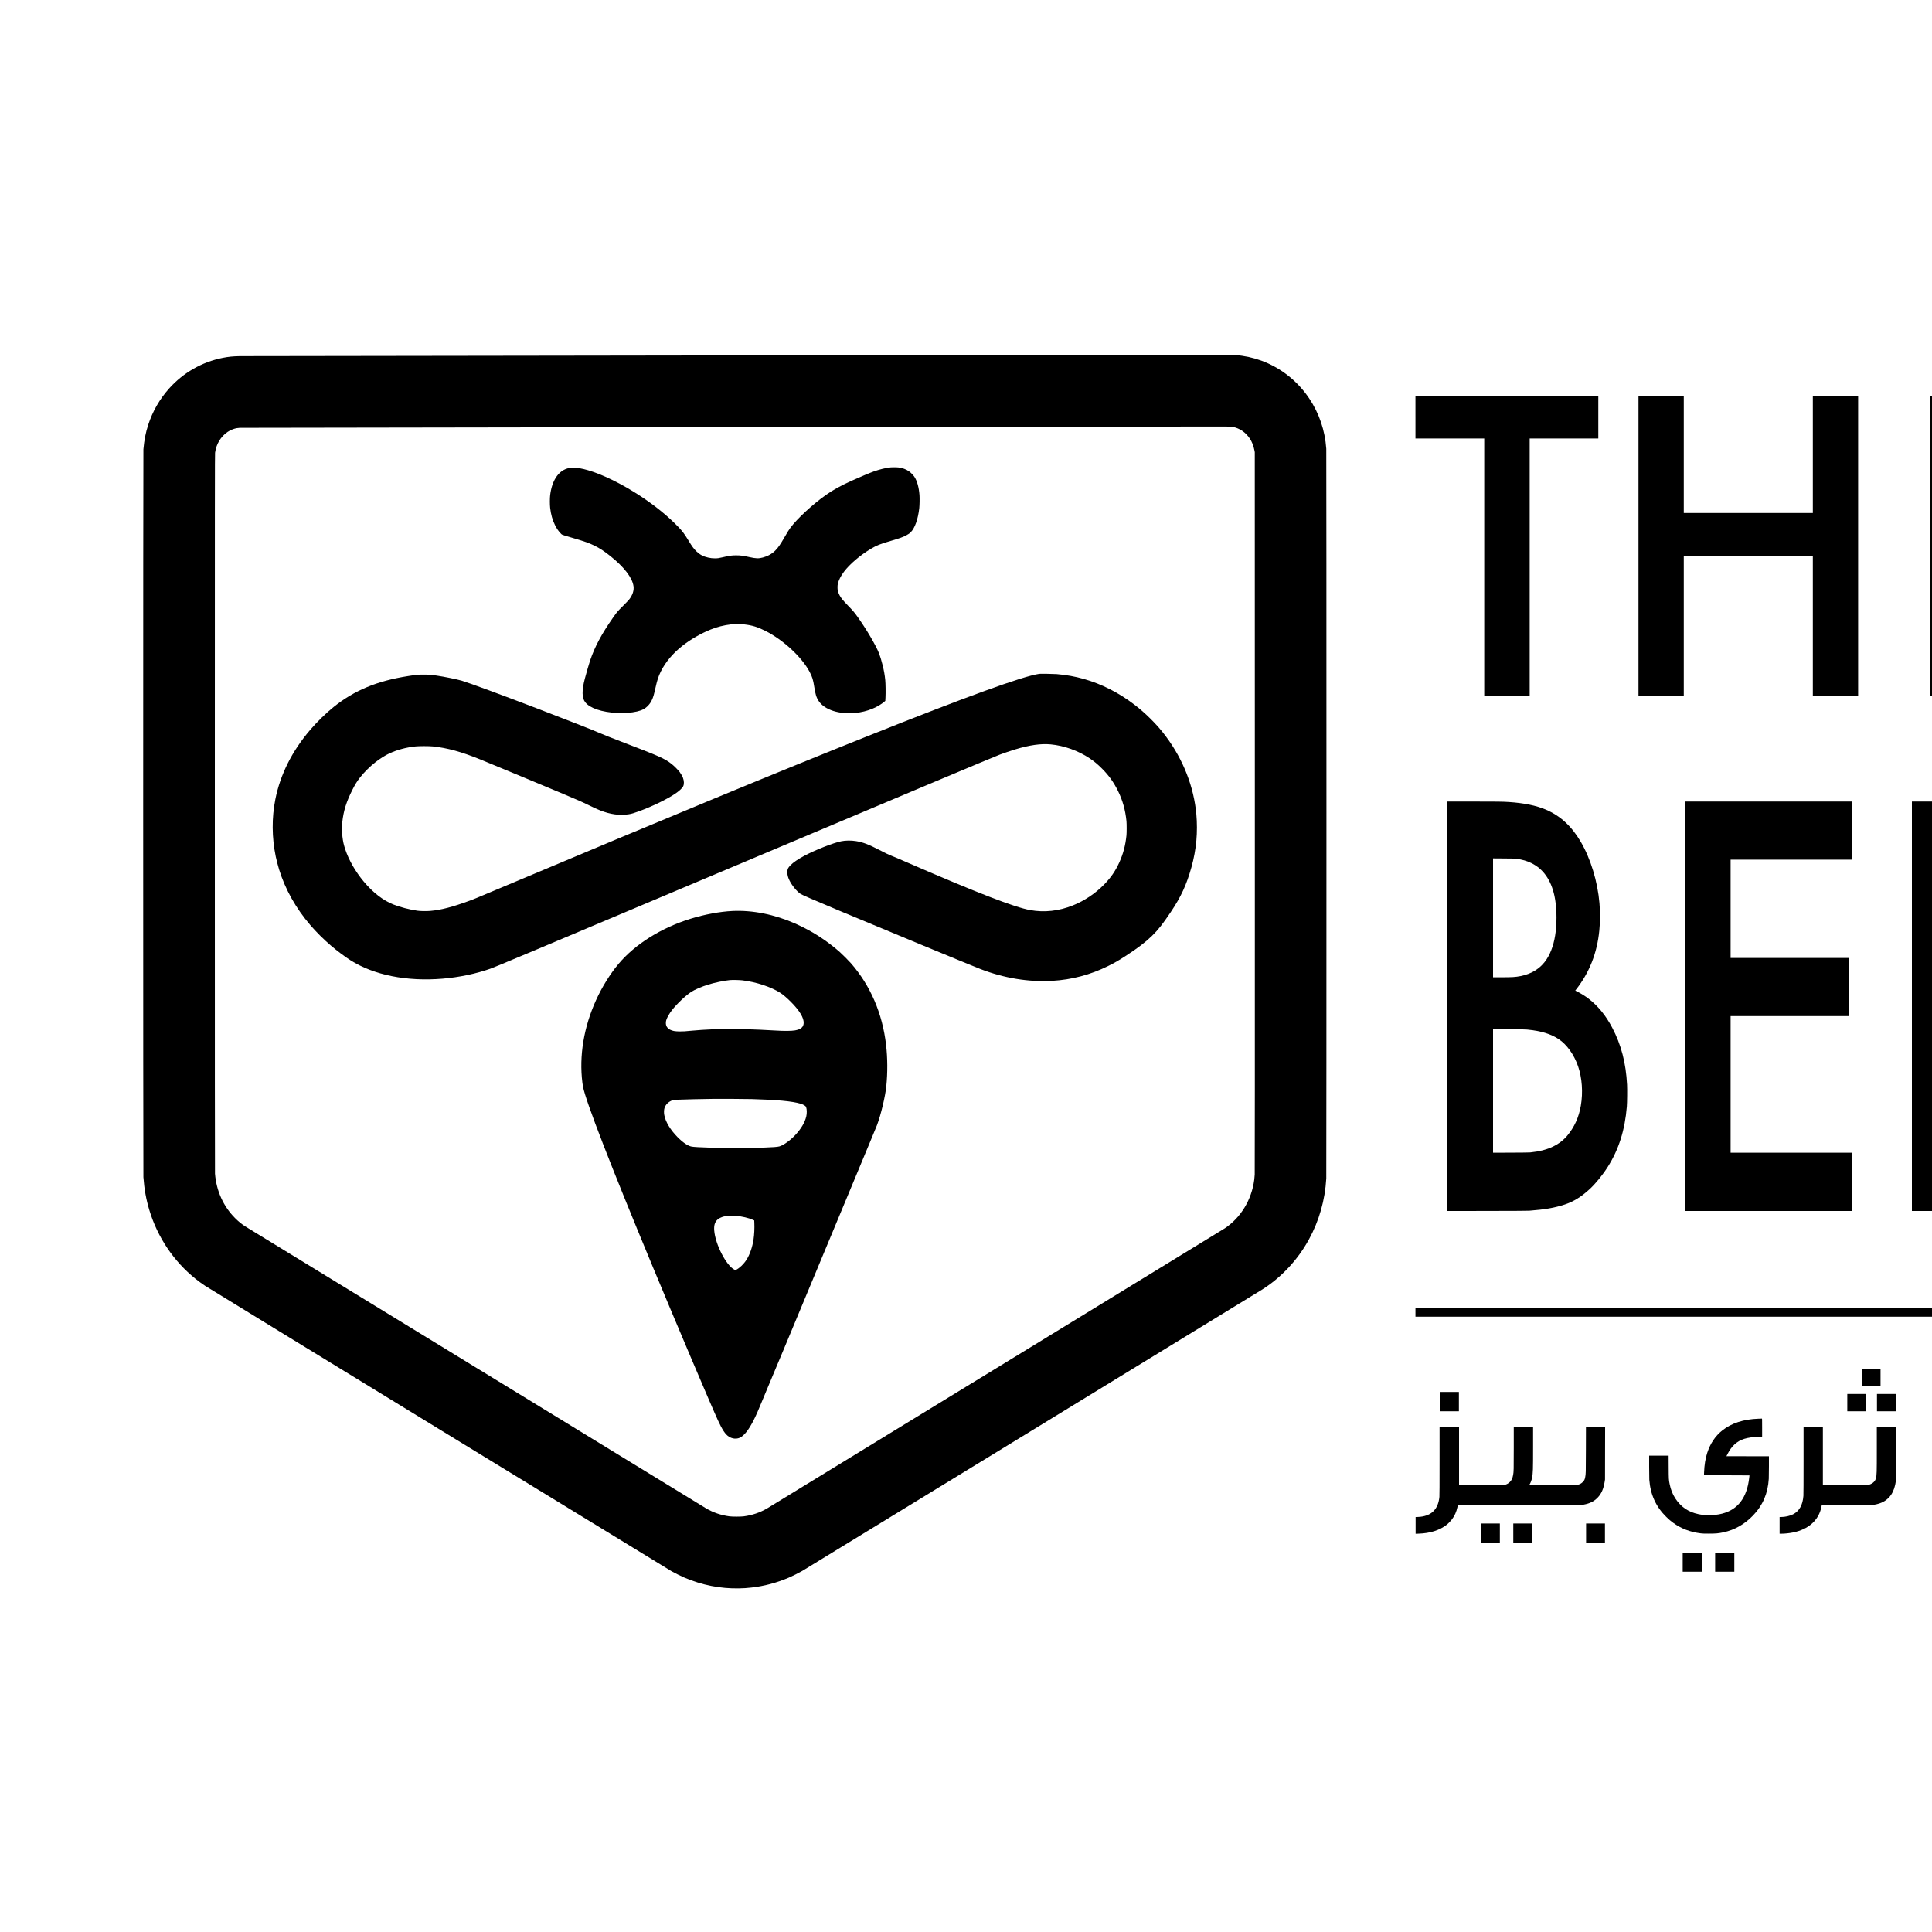 <?xml version="1.0" standalone="no"?>
<!DOCTYPE svg PUBLIC "-//W3C//DTD SVG 20010904//EN"
 "http://www.w3.org/TR/2001/REC-SVG-20010904/DTD/svg10.dtd">
<svg version="1.0" xmlns="http://www.w3.org/2000/svg"
 width="250pt" height="250pt" viewBox="0 0 250 250"
 preserveAspectRatio="xMidYMid meet">
<g transform="translate(0,250) scale(0.002,-0.002)"
fill="#000000" stroke="none">
<path d="M45225 102000 c-16137 -21 -29500 -40 -29695 -43 -455 -7 -740 -36
-1127 -112 -1333 -265 -2549 -960 -3461 -1980 -612 -685 -1064 -1469 -1351
-2345 -166 -508 -258 -976 -313 -1590 -19 -216 -19 -46817 0 -47090 54 -768
177 -1451 386 -2140 529 -1751 1572 -3303 2981 -4436 174 -140 423 -322 630
-459 206 -138 29916 -18316 30175 -18464 201 -114 621 -322 836 -414 1139
-485 2324 -718 3524 -694 335 7 490 17 810 53 817 91 1625 305 2414 641 236
100 645 305 871 435 177 102 29469 18021 29760 18206 1240 785 2298 1919 3018
3234 667 1216 1045 2543 1127 3953 14 244 14 47014 0 47213 -86 1194 -458
2289 -1108 3259 -673 1005 -1623 1805 -2717 2288 -511 226 -1078 388 -1627
464 -417 59 -216 55 -3123 57 -1468 1 -15873 -15 -32010 -36z m34515 -4614
c460 -89 847 -350 1116 -752 152 -227 250 -478 307 -779 l21 -110 4 -23280 c2
-16713 0 -23331 -8 -23460 -6 -99 -20 -248 -30 -332 -166 -1290 -867 -2451
-1895 -3138 -128 -85 -29375 -17984 -29630 -18133 -458 -267 -951 -434 -1505
-509 -190 -25 -735 -25 -925 0 -547 74 -1044 243 -1500 509 -173 101 -29728
18183 -29835 18254 -234 153 -436 318 -651 533 -756 757 -1210 1762 -1299
2875 -7 87 -10 7597 -10 23327 0 20833 2 23210 15 23316 74 562 369 1051 817
1352 157 105 373 196 558 236 41 8 140 20 220 25 136 10 62305 93 63615 85
440 -2 544 -6 615 -19z"/>
<path d="M57655 94764 c-16 -2 -73 -9 -125 -15 -245 -27 -650 -128 -976 -244
-291 -104 -869 -347 -1464 -615 -682 -308 -1194 -590 -1645 -908 -862 -607
-1865 -1533 -2305 -2127 -98 -132 -186 -273 -380 -610 -279 -484 -413 -677
-600 -865 -215 -214 -487 -366 -804 -450 -281 -74 -441 -68 -879 29 -402 90
-565 111 -863 111 -270 0 -435 -24 -856 -124 -248 -58 -329 -70 -493 -70 -167
0 -285 13 -454 51 -299 65 -534 190 -744 392 -175 170 -289 323 -512 691 -267
440 -393 610 -656 886 -655 686 -1501 1376 -2463 2009 -1171 771 -2443 1398
-3386 1670 -414 119 -651 159 -950 160 -226 0 -263 -5 -415 -52 -586 -184
-981 -808 -1091 -1723 -24 -199 -24 -608 0 -815 50 -433 150 -789 317 -1124
113 -228 243 -414 392 -559 53 -52 58 -55 228 -109 96 -30 372 -113 614 -184
701 -207 965 -301 1304 -465 343 -166 649 -367 1051 -689 880 -706 1404 -1385
1486 -1929 44 -285 -56 -588 -288 -881 -40 -49 -221 -238 -403 -420 -353 -352
-371 -373 -632 -745 -743 -1061 -1181 -1881 -1485 -2780 -66 -197 -253 -839
-337 -1160 -205 -783 -197 -1263 28 -1540 155 -192 399 -341 764 -466 724
-248 1825 -302 2577 -128 335 78 532 182 722 382 101 107 171 208 238 347 91
188 138 348 245 829 106 476 182 707 335 1021 301 615 793 1198 1429 1693 515
401 1169 777 1791 1029 417 169 878 286 1315 335 158 17 699 17 860 0 512 -55
876 -167 1380 -422 1165 -590 2353 -1694 2863 -2660 165 -313 223 -502 292
-950 75 -490 142 -703 287 -922 381 -576 1334 -884 2398 -773 732 77 1428 355
1882 752 l32 28 12 227 c15 291 7 904 -15 1118 -36 348 -83 610 -171 965 -76
306 -163 591 -235 773 -199 506 -816 1556 -1377 2342 -219 307 -290 391 -642
754 -301 310 -429 467 -528 646 -46 83 -100 226 -119 315 -22 105 -23 312 0
415 55 251 192 525 400 799 384 505 1045 1068 1744 1485 373 222 588 308 1287
512 569 167 778 242 995 355 138 73 223 132 297 208 267 270 470 845 549 1556
21 195 29 643 15 835 -39 514 -151 919 -331 1194 -67 103 -229 268 -338 346
-197 141 -438 228 -717 260 -83 9 -380 12 -450 4z"/>
<path d="M67245 81404 c-1088 -159 -4701 -1471 -11180 -4059 -5795 -2315
-12467 -5074 -23415 -9683 -1970 -829 -1950 -821 -2279 -942 -1101 -405 -1832
-595 -2531 -656 -248 -22 -654 -15 -850 15 -517 78 -1095 228 -1528 397 -669
261 -1337 777 -1936 1497 -535 643 -956 1377 -1186 2067 -104 310 -147 508
-187 845 -22 189 -25 756 -5 940 79 717 265 1309 654 2078 181 358 299 547
502 806 251 322 628 695 983 973 294 231 639 449 901 570 516 237 1076 388
1692 455 234 25 880 25 1125 0 945 -99 1829 -342 3070 -843 606 -246 3874
-1603 5206 -2163 1089 -457 1371 -581 1759 -771 410 -200 604 -290 791 -363
655 -259 1250 -340 1844 -251 172 25 353 79 680 199 851 314 1772 760 2310
1118 269 179 474 366 534 489 70 141 65 345 -13 557 -33 91 -131 263 -209 368
-101 136 -373 408 -527 527 -463 358 -739 481 -3325 1471 -707 271 -1018 395
-1305 520 -478 208 -1935 781 -3895 1532 -2509 961 -4509 1699 -5045 1861
-287 87 -1148 263 -1626 331 -385 55 -522 66 -864 66 -340 0 -430 -9 -985 -96
-2008 -313 -3487 -928 -4825 -2006 -497 -400 -1051 -941 -1503 -1467 -1178
-1372 -1942 -2892 -2262 -4501 -237 -1191 -229 -2472 25 -3700 45 -217 149
-620 219 -845 394 -1274 1083 -2503 2008 -3582 390 -455 862 -925 1342 -1337
377 -323 913 -725 1261 -946 1521 -963 3648 -1389 5970 -1194 1065 89 2169
320 3088 645 349 124 1779 725 15737 6612 12141 5121 16374 6900 17208 7233
180 72 723 256 1017 345 923 279 1655 383 2290 323 868 -81 1782 -408 2515
-899 294 -197 516 -380 796 -660 448 -446 765 -889 1044 -1455 301 -613 475
-1234 547 -1950 17 -172 17 -749 0 -920 -65 -647 -210 -1195 -462 -1751 -253
-557 -544 -981 -975 -1423 -573 -586 -1274 -1057 -2025 -1359 -912 -366 -1846
-470 -2760 -306 -1030 185 -3408 1105 -7915 3062 -806 350 -829 360 -1055 448
-174 68 -406 179 -795 381 -691 359 -1066 502 -1508 573 -319 51 -686 47 -966
-11 -517 -106 -1679 -564 -2365 -930 -442 -236 -729 -432 -917 -626 -158 -162
-199 -252 -199 -438 0 -180 38 -330 134 -530 157 -327 477 -717 720 -879 104
-69 811 -375 2546 -1103 2539 -1065 8570 -3559 9095 -3760 1538 -591 3112
-849 4645 -762 1262 72 2473 392 3610 955 421 208 671 352 1120 642 804 519
1293 892 1729 1317 397 388 690 760 1216 1545 656 978 1015 1757 1330 2885
158 566 269 1164 320 1730 49 542 48 1164 -1 1700 -162 1774 -842 3521 -1952
5015 -330 445 -628 786 -1038 1190 -343 338 -645 602 -1009 882 -1007 775
-2137 1349 -3290 1672 -576 161 -1101 255 -1745 312 -166 15 -1050 29 -1125
18z"/>
<path d="M47381 66059 c-797 -38 -1792 -222 -2691 -499 -1909 -588 -3607
-1652 -4681 -2935 -536 -639 -1063 -1490 -1445 -2333 -795 -1752 -1101 -3602
-884 -5342 12 -91 30 -210 41 -265 193 -974 1770 -5044 4501 -11619 1556
-3747 3795 -9023 4228 -9961 287 -622 475 -904 704 -1054 222 -145 503 -171
721 -67 268 128 550 482 861 1081 167 322 321 670 632 1430 99 242 210 510
247 595 227 528 1605 3832 4905 11765 741 1782 1534 3686 1760 4230 227 545
434 1046 460 1115 252 665 536 1850 604 2525 89 871 83 1827 -15 2670 -237
2038 -1009 3834 -2271 5281 -140 160 -540 562 -713 716 -600 532 -1294 1022
-2010 1418 -191 106 -654 335 -855 424 -1368 604 -2777 888 -4099 825z m665
-4488 c884 -105 1858 -428 2454 -816 174 -113 418 -323 670 -575 562 -563 848
-1040 827 -1379 -15 -260 -183 -400 -557 -466 -230 -40 -706 -45 -1230 -11
-512 34 -1577 80 -2235 97 -468 12 -1336 7 -1745 -11 -617 -27 -1081 -57
-1475 -95 -442 -43 -526 -48 -755 -48 -321 0 -486 29 -651 114 -80 42 -164
118 -206 185 -13 22 -33 70 -44 108 -27 86 -22 225 11 331 52 166 203 430 367
640 325 416 876 937 1249 1182 224 147 674 339 1104 472 407 126 1029 256
1395 290 163 16 624 6 821 -18z m584 -7681 c1622 -43 2638 -139 3157 -296 210
-64 333 -138 367 -224 53 -134 59 -401 12 -600 -91 -388 -322 -783 -697 -1190
-322 -349 -758 -666 -1032 -749 -120 -37 -426 -60 -1067 -83 -479 -17 -2899
-17 -3445 0 -674 21 -1024 41 -1175 67 -239 41 -573 267 -926 627 -456 465
-762 975 -845 1411 -30 158 -24 347 15 462 77 225 232 381 488 491 l77 33 268
10 c545 22 1551 45 2343 55 441 5 2087 -4 2460 -14z m-1045 -7550 c413 -35
856 -139 1132 -265 l81 -37 7 -166 c15 -340 -4 -747 -50 -1052 -77 -514 -241
-988 -460 -1331 -178 -278 -438 -528 -673 -648 l-39 -20 -59 28 c-528 252
-1245 1639 -1314 2540 -24 317 34 527 189 681 64 64 94 85 191 133 158 78 308
115 570 140 80 8 313 6 425 -3z"/>
<path d="M144115 99723 c-1640 -65 -2870 -531 -3755 -1423 -748 -753 -1269
-1826 -1584 -3255 -29 -132 -55 -268 -111 -577 l-4 -28 1462 0 1462 0 57 233
c174 707 431 1268 752 1644 162 189 343 326 601 454 363 179 761 267 1295 285
646 22 1258 -120 1738 -404 299 -178 592 -439 806 -722 420 -555 592 -1281
500 -2115 -90 -825 -454 -1452 -1083 -1867 -279 -184 -644 -295 -1207 -368
-298 -38 -828 -70 -1166 -70 l-158 0 0 -1253 0 -1254 278 -6 c1073 -25 1837
-201 2357 -544 655 -431 1055 -1058 1209 -1893 52 -282 61 -397 61 -800 0
-411 -8 -510 -66 -809 -128 -654 -426 -1220 -883 -1676 -638 -636 -1452 -940
-2436 -911 -631 18 -1126 134 -1595 374 -697 356 -1197 961 -1470 1777 -62
185 -124 424 -158 610 l-24 130 -1417 3 -1418 2 6 -57 c67 -589 141 -1005 251
-1428 166 -636 398 -1168 702 -1609 562 -816 1260 -1428 2098 -1840 893 -440
1979 -656 3180 -633 637 13 1151 76 1691 207 1451 355 2707 1220 3509 2420
153 230 253 403 365 635 386 796 570 1657 570 2668 0 1842 -601 3231 -1815
4193 -134 106 -302 225 -460 324 -71 45 -130 83 -130 84 0 2 59 47 130 101
888 666 1472 1495 1759 2496 257 899 271 2024 36 2974 -182 736 -501 1366
-989 1955 -123 149 -431 461 -593 602 -814 708 -1780 1138 -2928 1302 -426 61
-966 88 -1425 69z"/>
<path d="M91580 98010 l0 -1380 2225 0 2225 0 0 -8315 0 -8315 1470 0 1470 0
0 8315 0 8315 2220 0 2220 0 0 1380 0 1380 -5915 0 -5915 0 0 -1380z"/>
<path d="M106010 89695 l0 -9695 1465 0 1465 0 0 4525 0 4525 4175 0 4175 0 0
-4525 0 -4525 1465 0 1465 0 0 9695 0 9695 -1465 0 -1465 0 0 -3790 0 -3790
-4175 0 -4175 0 0 3790 0 3790 -1465 0 -1465 0 0 -9695z"/>
<path d="M124860 89695 l0 -9695 5350 0 5350 0 0 1380 0 1380 -3885 0 -3885 0
0 3235 0 3235 3770 0 3770 0 0 1380 0 1380 -3770 0 -3770 0 0 2320 0 2320
3885 0 3885 0 0 1380 0 1380 -5350 0 -5350 0 0 -9695z"/>
<path d="M93640 59895 l0 -13246 2578 4 c1825 3 2622 7 2732 15 1008 76 1638
186 2295 403 563 186 1062 495 1602 991 385 354 840 912 1176 1443 713 1127
1110 2385 1233 3900 21 268 30 1116 15 1412 -75 1420 -378 2585 -962 3695
-411 781 -905 1390 -1514 1863 -216 168 -505 349 -755 473 -63 31 -117 58
-119 59 -2 2 13 24 34 50 872 1102 1377 2376 1520 3838 56 573 59 1193 9 1775
-118 1392 -571 2878 -1209 3965 -593 1012 -1319 1680 -2262 2084 -615 263
-1416 427 -2398 491 -390 25 -749 30 -2312 30 l-1663 0 0 -13245z m4470 9541
c384 -51 673 -133 965 -276 772 -376 1276 -1093 1499 -2130 139 -651 170
-1530 80 -2295 -86 -728 -283 -1333 -585 -1795 -382 -585 -944 -946 -1699
-1094 -321 -63 -533 -76 -1212 -76 l-558 0 0 3846 0 3846 693 -5 c568 -3 714
-7 817 -21z m710 -11049 c893 -90 1509 -277 2022 -615 531 -351 997 -1001
1258 -1757 261 -757 327 -1690 180 -2550 -129 -751 -420 -1394 -881 -1945
-383 -458 -926 -778 -1609 -950 -238 -60 -413 -90 -775 -131 -67 -8 -478 -13
-1257 -16 l-1158 -4 0 3996 0 3996 1028 -4 c859 -3 1054 -7 1192 -20z"/>
<path d="M109010 59895 l0 -13245 5410 0 5410 0 0 1885 0 1885 -3930 0 -3930
0 0 4420 0 4420 3815 0 3815 0 0 1880 0 1880 -3815 0 -3815 0 0 3180 0 3180
3930 0 3930 0 0 1880 0 1880 -5410 0 -5410 0 0 -13245z"/>
<path d="M123700 59895 l0 -13245 5415 0 5415 0 0 1885 0 1885 -3930 0 -3930
0 0 4420 0 4420 3815 0 3815 0 0 1880 0 1880 -3815 0 -3815 0 0 3180 0 3180
3930 0 3930 0 0 1880 0 1880 -5415 0 -5415 0 0 -13245z"/>
<path d="M138500 71260 l0 -1880 4023 -2 4024 -3 -4808 -11360 c-2645 -6248
-4809 -11361 -4809 -11362 0 -2 3213 -3 7140 -3 l7140 0 0 1885 0 1885 -4701
0 c-3757 0 -4700 3 -4696 13 3 6 2164 5111 4802 11342 2639 6232 4800 11338
4803 11348 4 16 -308 17 -6457 17 l-6461 0 0 -1880z"/>
<path d="M91580 40095 l0 -285 29920 0 29920 0 0 285 0 285 -29920 0 -29920 0
0 -285z"/>
<path d="M120460 35855 l0 -555 605 0 605 0 0 555 0 555 -605 0 -605 0 0 -555z"/>
<path d="M93150 34315 l0 -625 620 0 620 0 0 625 0 625 -620 0 -620 0 0 -625z"/>
<path d="M119520 34250 l0 -560 605 0 605 0 0 560 0 560 -605 0 -605 0 0 -560z"/>
<path d="M121440 34250 l0 -560 605 0 605 0 0 560 0 560 -605 0 -605 0 0 -560z"/>
<path d="M131290 32192 c0 -1738 -4 -2663 -11 -2753 -86 -1109 -647 -1990
-1478 -2324 -223 -89 -433 -133 -686 -142 -581 -21 -1117 192 -1533 608 -424
423 -685 1002 -778 1719 -13 99 -17 254 -21 753 l-5 627 -634 0 -634 0 0 -587
c0 -596 7 -807 36 -1033 110 -879 521 -1711 1140 -2310 546 -528 1207 -855
1934 -955 160 -22 533 -31 700 -16 1112 99 2083 729 2685 1744 l57 97 9464 0
9464 0 0 640 0 640 -1574 0 -1574 0 -34 43 c-169 206 -281 467 -333 777 -23
131 -31 447 -16 596 57 562 322 1019 701 1209 171 86 317 118 535 118 541 0
917 -250 1116 -743 24 -58 44 -107 46 -109 5 -7 1065 504 1070 516 7 17 -99
234 -171 353 -94 154 -192 277 -331 415 -138 139 -261 237 -415 331 -416 254
-945 374 -1470 335 -634 -48 -1126 -262 -1544 -670 -448 -439 -702 -950 -793
-1601 -25 -178 -25 -636 0 -805 38 -255 102 -497 182 -685 l33 -80 -1602 0
-1603 0 53 133 c109 272 174 560 203 902 7 75 11 617 11 1433 l0 1312 -635 0
-634 0 -4 -1432 c-3 -1415 -3 -1434 -25 -1543 -84 -434 -284 -682 -627 -777
-79 -22 -92 -23 -778 -26 l-697 -3 33 53 c90 141 144 357 188 743 8 68 13 555
16 1543 l4 1442 -635 0 -635 0 -4 -1422 c-3 -1409 -3 -1424 -25 -1533 -12 -60
-31 -144 -42 -185 -28 -101 -106 -261 -165 -339 -96 -126 -247 -224 -421 -273
-78 -22 -90 -23 -758 -26 l-678 -3 5 33 c2 18 21 69 40 113 64 143 107 346
138 655 8 79 13 559 16 1548 l4 1432 -635 0 -635 0 -4 -1382 c-3 -1526 0
-1447 -67 -1707 -83 -317 -263 -542 -512 -635 -151 -57 -117 -56 -1520 -56
l-1291 0 6 43 c4 23 13 87 21 142 34 228 36 370 36 3053 l0 2672 -635 0 -635
0 0 -2618z"/>
<path d="M113775 33210 c-962 -33 -1753 -289 -2341 -758 -453 -360 -779 -844
-975 -1447 -119 -363 -188 -792 -205 -1267 l-7 -188 1471 0 c810 0 1472 -3
1472 -7 0 -5 -7 -69 -15 -143 -144 -1297 -729 -2073 -1763 -2334 -266 -68
-487 -91 -847 -90 -322 0 -442 11 -678 60 -648 136 -1128 461 -1489 1009 -177
268 -301 580 -372 935 -57 286 -59 308 -63 1103 l-4 737 -630 0 -629 0 0 -707
c0 -390 5 -771 10 -848 71 -967 430 -1753 1101 -2411 175 -170 273 -254 442
-377 517 -377 1095 -598 1787 -684 116 -14 221 -18 525 -18 447 0 627 16 950
87 727 158 1360 519 1910 1090 626 649 959 1429 1015 2373 5 94 10 459 10 812
l0 643 -1375 2 -1374 3 69 139 c124 247 281 463 451 619 367 338 790 469 1627
503 l162 7 0 583 c0 461 -3 584 -12 582 -7 -1 -107 -4 -223 -8z"/>
<path d="M93140 30472 c0 -1484 -3 -2244 -11 -2318 -75 -775 -479 -1202 -1220
-1288 -74 -9 -176 -16 -226 -16 l-93 0 0 -542 0 -541 198 6 c740 24 1350 217
1807 571 96 75 261 243 341 348 180 238 292 487 360 802 l28 126 4001 3 4000
3 140 26 c406 77 671 211 907 457 238 248 376 561 450 1026 l22 140 3 1703 4
1702 -620 0 -620 0 -4 -1477 c-4 -1539 -4 -1562 -48 -1787 -27 -142 -63 -213
-157 -305 -90 -90 -176 -137 -328 -179 l-99 -27 -1522 -3 c-838 -1 -1523 0
-1523 3 0 4 11 21 24 38 63 84 136 275 170 447 59 295 66 498 66 1993 l0 1297
-625 0 -625 0 0 -1377 c0 -1408 -3 -1517 -40 -1728 -39 -220 -96 -341 -216
-462 -91 -91 -187 -145 -330 -185 l-79 -23 -1437 -3 -1438 -2 0 1890 0 1890
-630 0 -630 0 0 -2208z"/>
<path d="M116690 30518 c0 -1362 -4 -2213 -10 -2298 -45 -594 -262 -984 -667
-1193 -209 -108 -514 -177 -783 -177 l-90 0 0 -540 0 -540 114 0 c219 0 514
31 756 80 1004 202 1662 794 1835 1652 l22 113 1639 5 c1782 6 1677 3 1927 61
400 93 715 301 919 604 163 242 263 536 315 925 15 111 17 306 20 1798 l4
1672 -631 0 -630 0 0 -1422 c0 -1565 -3 -1679 -57 -1898 -45 -190 -196 -338
-413 -409 -156 -51 -144 -51 -1632 -51 l-1388 0 0 1890 0 1890 -625 0 -625 0
0 -2162z"/>
<path d="M95800 25805 l0 -625 620 0 620 0 0 625 0 625 -620 0 -620 0 0 -625z"/>
<path d="M97910 25805 l0 -625 615 0 615 0 0 625 0 625 -615 0 -615 0 0 -625z"/>
<path d="M102620 25805 l0 -625 610 0 610 0 0 625 0 625 -610 0 -610 0 0 -625z"/>
<path d="M108870 23930 l0 -620 620 0 620 0 0 620 0 620 -620 0 -620 0 0 -620z"/>
<path d="M110970 23930 l0 -620 620 0 620 0 0 620 0 620 -620 0 -620 0 0 -620z"/>
</g>
</svg>
